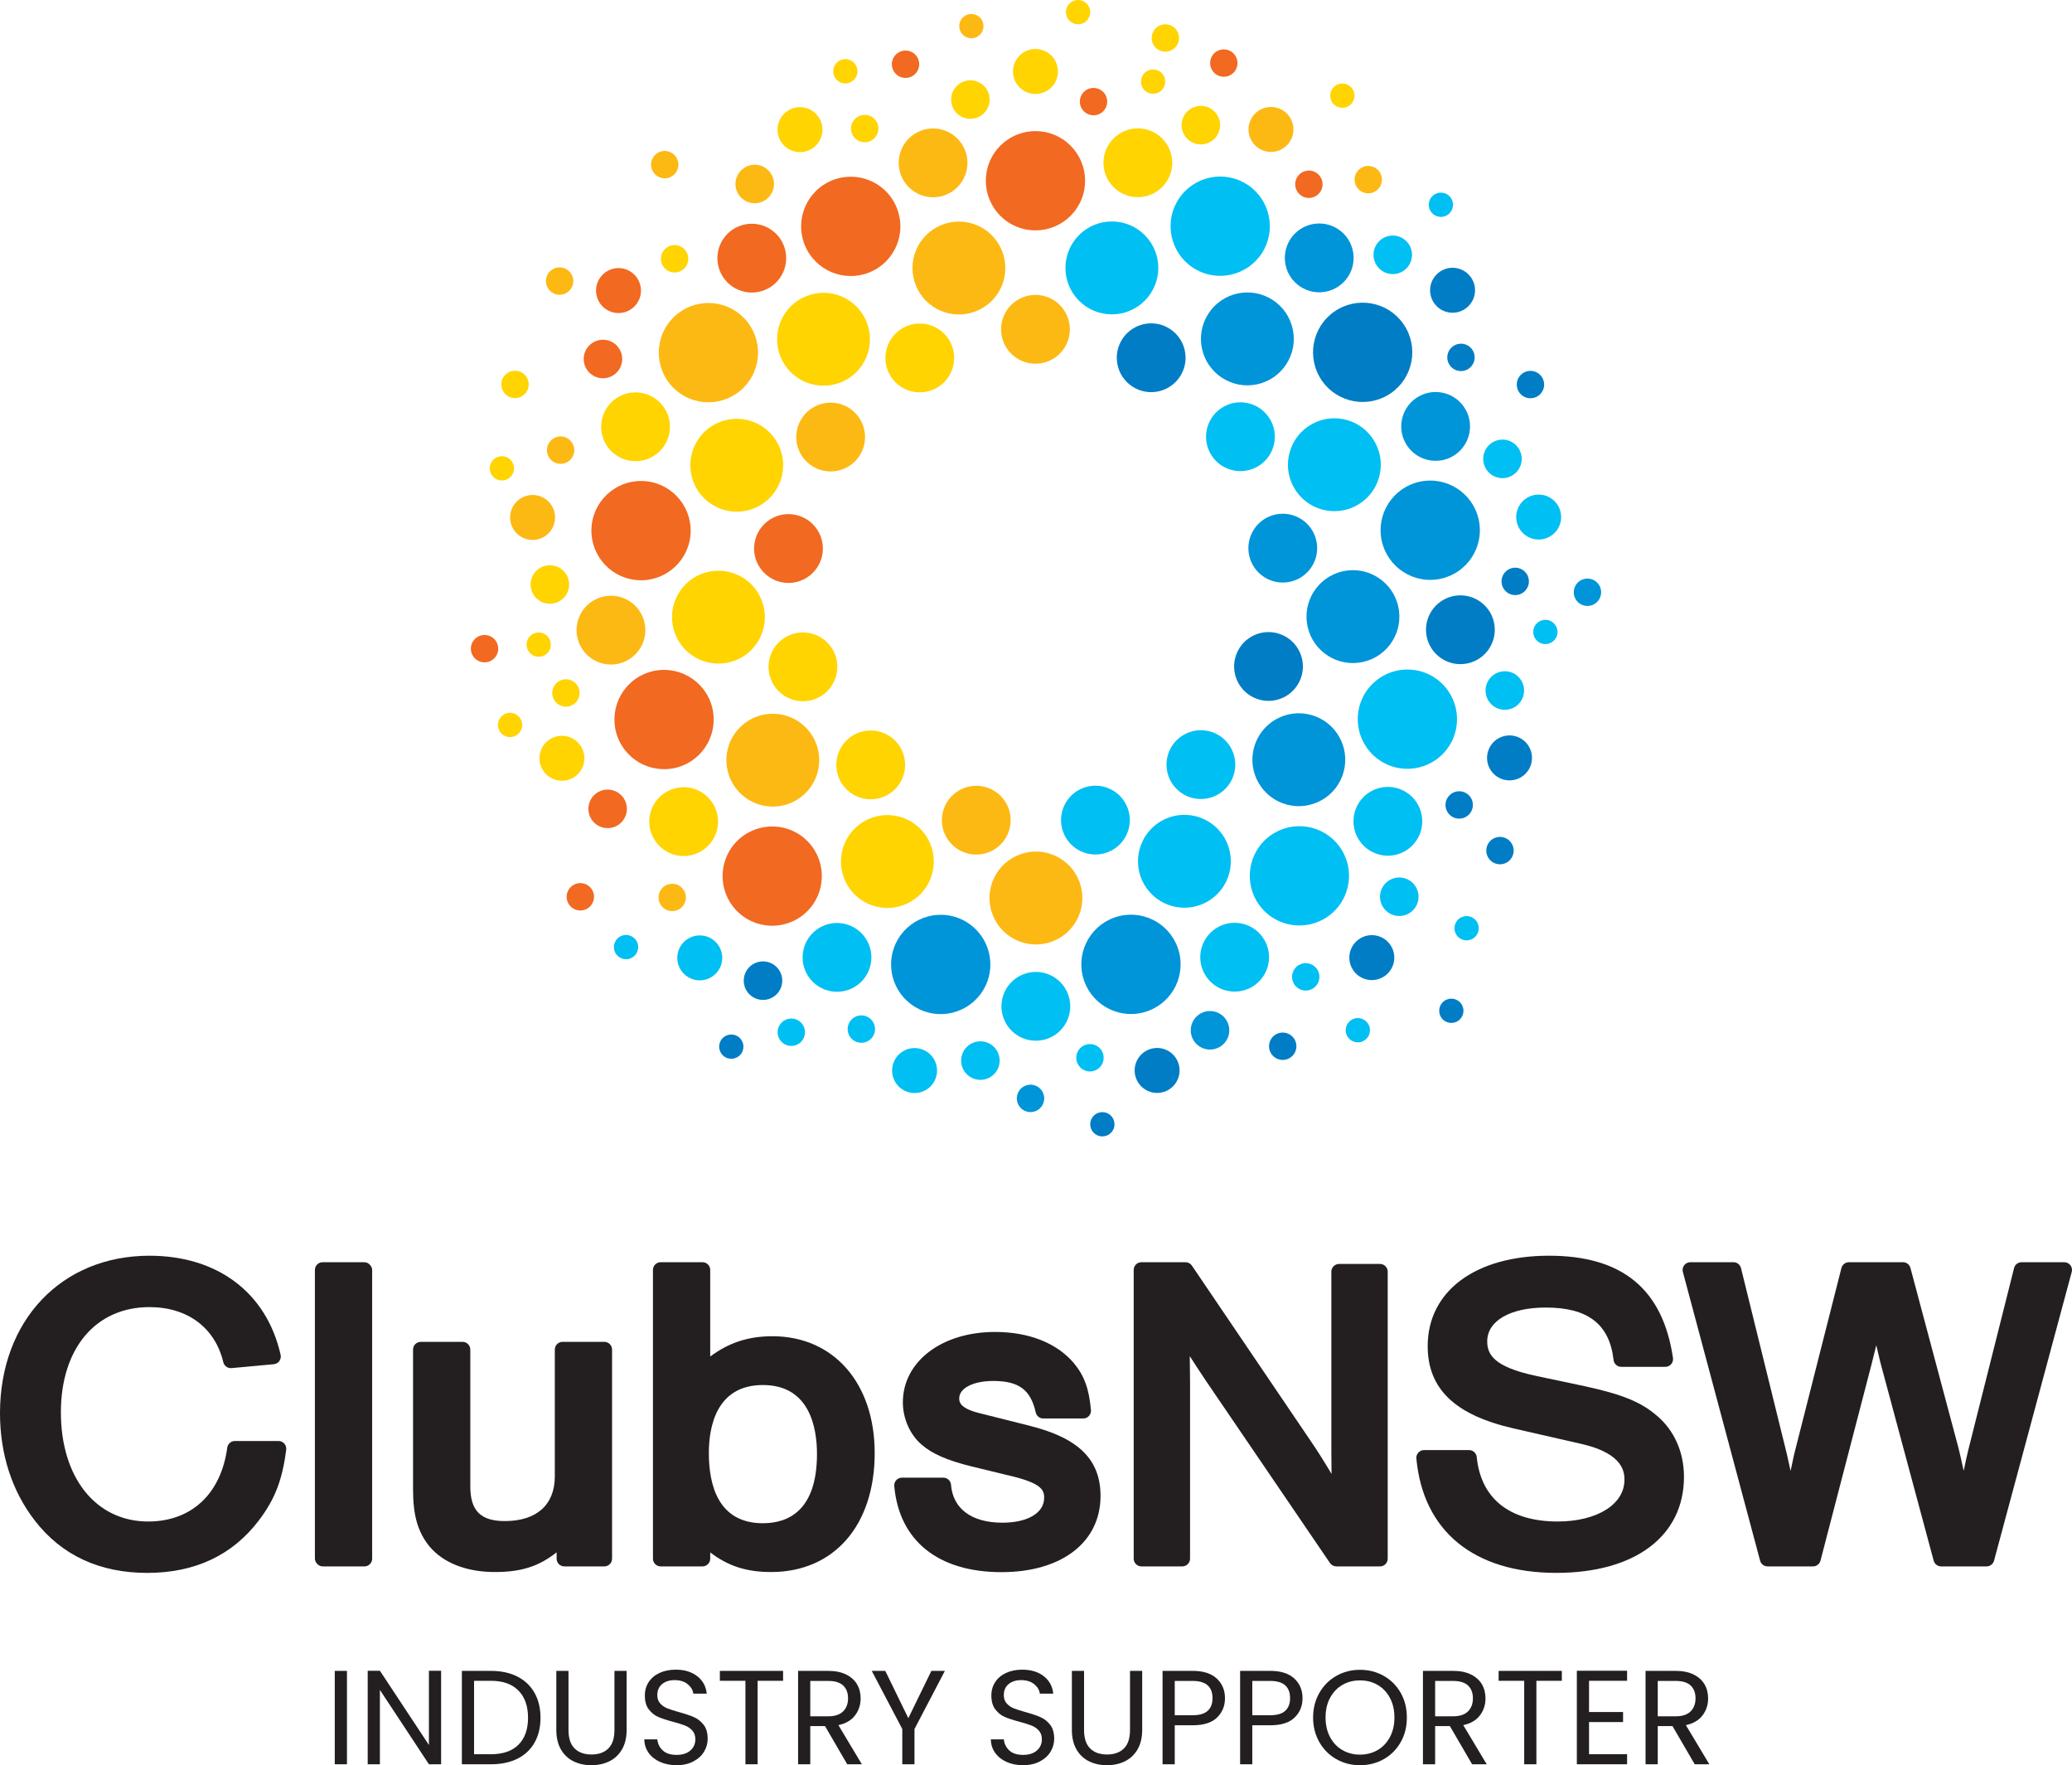<?xml version="1.0" encoding="UTF-8"?><svg id="Artwork" xmlns="http://www.w3.org/2000/svg" viewBox="0 0 402.185 342.541"><defs><style>.cls-1{fill:#ffd400;}.cls-2{fill:#231f20;}.cls-3{fill:#007dc5;}.cls-4{fill:#00bff3;}.cls-5{fill:#fdb913;}.cls-6{fill:#0094d9;}.cls-7{fill:#f26921;}</style></defs><path class="cls-4" d="M236.645,161.156c-3.301-3.726-8.995-4.07-12.721-.769-3.726,3.301-4.07,8.995-.769,12.721,3.299,3.726,8.995,4.07,12.721.769,3.726-3.299,4.07-8.995.769-12.721Z"/><path class="cls-4" d="M120.681,181.581c-1.217.461-1.83,1.822-1.369,3.039.461,1.217,1.822,1.83,3.039,1.369,1.217-.461,1.83-1.822,1.369-3.039-.461-1.217-1.822-1.83-3.039-1.369Z"/><path class="cls-4" d="M263,197.624c-1.263.311-2.036,1.588-1.725,2.851.31,1.265,1.588,2.038,2.851,1.726,1.263-.311,2.036-1.588,1.725-2.853-.311-1.263-1.588-2.036-2.851-1.725Z"/><path class="cls-4" d="M283.112,178.358c-.975.863-1.066,2.352-.203,3.327.863.973,2.352,1.066,3.327.203.975-.863,1.066-2.352.203-3.327-.863-.975-2.352-1.066-3.327-.203Z"/><path class="cls-4" d="M214.147,205.894c.351-1.425-.519-2.864-1.942-3.215-1.425-.351-2.863.519-3.215,1.942-.351,1.425.519,2.863,1.942,3.215,1.425.351,2.864-.519,3.215-1.942Z"/><path class="cls-4" d="M252.814,186.982c-1.425.351-2.295,1.789-1.944,3.214.349,1.425,1.789,2.294,3.214,1.944,1.423-.351,2.295-1.789,1.944-3.214-.351-1.423-1.789-2.294-3.214-1.944Z"/><path class="cls-4" d="M151.61,198.547c-.972,1.097-.871,2.776.227,3.749,1.097.973,2.775.871,3.749-.227.972-1.097.871-2.776-.227-3.749-1.097-.972-2.776-.871-3.749.227Z"/><path class="cls-4" d="M290.309,92.54c1.93.733,4.09-.239,4.823-2.169.731-1.929-.239-4.088-2.168-4.821-1.931-.733-4.09.237-4.823,2.168-.733,1.93.237,4.09,2.168,4.823Z"/><path class="cls-4" d="M266.632,49.899c.249,2.049,2.11,3.51,4.161,3.263,2.049-.249,3.51-2.112,3.261-4.161-.247-2.049-2.11-3.51-4.159-3.263-2.051.249-3.51,2.112-3.263,4.161Z"/><path class="cls-4" d="M298.137,96.006c-2.392.29-4.095,2.464-3.805,4.856.292,2.392,2.466,4.095,4.856,3.805,2.392-.292,4.095-2.464,3.805-4.856-.29-2.392-2.464-4.095-4.856-3.805Z"/><path class="cls-4" d="M168.946,187.379c.883-3.579-1.305-7.197-4.884-8.079-3.581-.883-7.197,1.305-8.079,4.884-.883,3.581,1.305,7.198,4.884,8.079,3.579.883,7.198-1.305,8.079-4.884Z"/><path class="cls-4" d="M199.465,188.795c-3.579.883-5.767,4.5-4.884,8.079.883,3.579,4.498,5.767,8.079,4.884,3.579-.881,5.767-4.498,4.884-8.079-.883-3.579-4.5-5.767-8.079-4.884Z"/><path class="cls-4" d="M235.225,180.75c-2.759,2.444-3.014,6.664-.57,9.424,2.444,2.761,6.664,3.016,9.424.57,2.761-2.444,3.016-6.664.57-9.424-2.444-2.759-6.663-3.014-9.424-.57Z"/><path class="cls-4" d="M237.526,153.373c2.761-2.444,3.014-6.664.57-9.423-2.444-2.761-6.664-3.016-9.424-.57-2.761,2.444-3.016,6.664-.57,9.424,2.444,2.759,6.664,3.014,9.424.57Z"/><path class="cls-4" d="M246.269,80.955c-2.095-3.034-6.253-3.797-9.287-1.702-3.034,2.094-3.797,6.253-1.702,9.287,2.094,3.034,6.253,3.795,9.287,1.702,3.034-2.095,3.795-6.253,1.702-9.287Z"/><circle class="cls-4" cx="215.82" cy="51.988" r="9.012"/><path class="cls-4" d="M279.965,42.076c1.293-.156,2.214-1.331,2.057-2.624-.156-1.291-1.331-2.212-2.622-2.056-1.293.156-2.214,1.331-2.057,2.622s1.331,2.214,2.622,2.057Z"/><path class="cls-4" d="M165.205,197.934c-.974,1.099-.873,2.777.226,3.749,1.097.973,2.776.871,3.749-.226.974-1.097.871-2.776-.226-3.749-1.099-.973-2.777-.871-3.749.226Z"/><path class="cls-4" d="M214.225,165.623c3.579-.883,5.767-4.5,4.884-8.079-.881-3.579-4.498-5.767-8.079-4.884-3.579.881-5.767,4.498-4.884,8.079.883,3.579,4.5,5.767,8.079,4.884Z"/><path class="cls-4" d="M187.502,203.328c-1.369,1.545-1.227,3.907.318,5.278,1.545,1.369,3.907,1.227,5.278-.318,1.369-1.545,1.227-3.909-.318-5.278-1.545-1.369-3.907-1.227-5.278.318Z"/><path class="cls-4" d="M259.43,163.569c-3.528-3.985-9.618-4.352-13.601-.824-3.983,3.528-4.35,9.618-.824,13.601,3.53,3.983,9.618,4.35,13.601.822,3.983-3.528,4.352-9.618.824-13.599Z"/><path class="cls-4" d="M276.598,130.546c-4.976-1.886-10.539.616-12.425,5.592-1.888,4.974.616,10.537,5.592,12.425,4.974,1.886,10.537-.616,12.425-5.592,1.886-4.974-.618-10.537-5.592-12.425Z"/><path class="cls-4" d="M228.317,39.417c-2.472,4.711-.657,10.535,4.054,13.008,4.711,2.472,10.535.657,13.008-4.054s.659-10.535-4.054-13.008c-4.711-2.472-10.535-.659-13.008,4.054Z"/><path class="cls-4" d="M264.127,97.6c4.096-2.827,5.124-8.44,2.298-12.537-2.828-4.095-8.44-5.124-12.537-2.296-4.097,2.827-5.124,8.44-2.298,12.535,2.828,4.097,8.44,5.126,12.537,2.298Z"/><path class="cls-4" d="M300.803,120.426c-1.217-.461-2.578.15-3.041,1.367-.461,1.217.15,2.578,1.367,3.041,1.217.461,2.578-.15,3.039-1.367.463-1.217-.15-2.578-1.366-3.041Z"/><path class="cls-4" d="M270.713,170.386c-2.005.494-3.23,2.519-2.736,4.523.492,2.006,2.519,3.23,4.523,2.738,2.005-.494,3.23-2.518,2.736-4.523-.492-2.006-2.519-3.23-4.523-2.738Z"/><path class="cls-4" d="M178.567,203.504c-2.339-.576-4.703.852-5.279,3.191-.577,2.341.852,4.704,3.191,5.281,2.341.576,4.704-.853,5.281-3.192s-.853-4.703-3.192-5.279Z"/><path class="cls-4" d="M294.571,136.798c1.545-1.369,1.688-3.731.321-5.278-1.369-1.545-3.732-1.69-5.278-.321-1.547,1.369-1.69,3.731-.321,5.278,1.369,1.545,3.731,1.69,5.278.321Z"/><path class="cls-4" d="M138.722,182.613c-1.804-1.598-4.559-1.431-6.157.372-1.598,1.804-1.431,4.559.372,6.157,1.804,1.598,4.561,1.431,6.157-.372,1.598-1.804,1.431-4.559-.372-6.157Z"/><path class="cls-4" d="M271.76,153.133c-3.448-1.308-7.302.428-8.61,3.874-1.306,3.448.428,7.302,3.876,8.61,3.448,1.308,7.302-.427,8.608-3.874,1.308-3.448-.427-7.302-3.874-8.61Z"/><path class="cls-3" d="M214.538,215.878c-1.263-.311-2.542.46-2.853,1.723-.311,1.263.46,2.542,1.723,2.853,1.263.311,2.542-.46,2.853-1.723.313-1.263-.46-2.542-1.723-2.853Z"/><path class="cls-3" d="M140.184,201.538c-.863.973-.774,2.463.201,3.326.974.865,2.463.774,3.327-.199.863-.975.773-2.464-.201-3.327-.973-.863-2.464-.774-3.327.201Z"/><path class="cls-3" d="M293.169,115.302c1.372.521,2.906-.17,3.426-1.54.521-1.372-.17-2.906-1.54-3.426-1.372-.521-2.906.17-3.426,1.54-.521,1.372.17,2.906,1.54,3.426Z"/><path class="cls-3" d="M289.391,163.072c-1.097.974-1.199,2.65-.227,3.749.973,1.099,2.652,1.199,3.751.227,1.097-.974,1.199-2.652.226-3.749-.972-1.099-2.65-1.201-3.749-.227Z"/><path class="cls-3" d="M297.39,77.261c1.456-.176,2.492-1.501,2.316-2.957-.176-1.456-1.501-2.492-2.957-2.316-1.456.176-2.494,1.501-2.316,2.957.176,1.456,1.501,2.494,2.957,2.316Z"/><path class="cls-3" d="M151.598,188.975c-.731-1.93-2.891-2.902-4.821-2.171-1.93.731-2.902,2.891-2.169,4.821.731,1.93,2.889,2.902,4.82,2.169,1.93-.731,2.902-2.889,2.171-4.82Z"/><path class="cls-3" d="M223.557,203.486c-2.339.576-3.767,2.94-3.191,5.279.576,2.339,2.939,3.769,5.279,3.192,2.339-.577,3.767-2.94,3.191-5.279-.577-2.341-2.94-3.769-5.279-3.192Z"/><path class="cls-3" d="M263.385,182.562c-1.804,1.598-1.97,4.355-.372,6.157,1.598,1.804,4.353,1.97,6.157.372,1.804-1.596,1.97-4.353.372-6.157-1.598-1.804-4.354-1.97-6.157-.372Z"/><path class="cls-3" d="M279.473,52.735c-1.983,1.369-2.481,4.085-1.112,6.068,1.369,1.983,4.085,2.481,6.068,1.112,1.983-1.369,2.481-4.085,1.112-6.068-1.369-1.983-4.085-2.481-6.068-1.112Z"/><path class="cls-3" d="M243.856,135.573c3.448,1.308,7.302-.427,8.61-3.874,1.308-3.448-.428-7.302-3.876-8.61-3.448-1.308-7.302.427-8.608,3.874-1.308,3.448.427,7.302,3.874,8.61Z"/><path class="cls-3" d="M229.361,72.525c1.713-3.265.456-7.3-2.808-9.013-3.265-1.715-7.3-.456-9.015,2.808-1.713,3.265-.455,7.3,2.81,9.013s7.3.456,9.013-2.808Z"/><path class="cls-3" d="M294.553,142.994c-2.253-.853-4.772.28-5.625,2.532-.855,2.253.278,4.772,2.532,5.625,2.252.855,4.77-.278,5.625-2.532.855-2.252-.278-4.77-2.532-5.625Z"/><path class="cls-3" d="M259.029,60.441c-4.38,3.023-5.479,9.022-2.456,13.401,3.023,4.38,9.023,5.479,13.401,2.456,4.38-3.023,5.479-9.023,2.456-13.401-3.023-4.38-9.022-5.479-13.401-2.456Z"/><path class="cls-3" d="M280.374,194.205c-1.072.74-1.342,2.206-.603,3.278.74,1.072,2.207,1.341,3.278.603,1.072-.74,1.342-2.207.603-3.278-.74-1.072-2.207-1.342-3.278-.603Z"/><path class="cls-3" d="M281.248,157.961c.973,1.099,2.652,1.201,3.749.229,1.099-.973,1.201-2.652.229-3.749-.972-1.099-2.65-1.201-3.749-.229-1.099.972-1.201,2.65-.229,3.749Z"/><path class="cls-3" d="M283.264,66.715c-1.456.176-2.494,1.499-2.318,2.955.176,1.456,1.499,2.494,2.955,2.318,1.458-.176,2.494-1.499,2.318-2.955-.175-1.456-1.499-2.494-2.955-2.318Z"/><path class="cls-3" d="M248.347,200.448c-1.423.351-2.294,1.79-1.944,3.214.352,1.425,1.79,2.295,3.215,1.944,1.423-.351,2.295-1.79,1.942-3.214-.351-1.425-1.789-2.295-3.214-1.944Z"/><path class="cls-3" d="M290.098,121.398c-.445-3.66-3.772-6.268-7.432-5.823-3.66.445-6.268,3.772-5.823,7.432.445,3.66,3.772,6.268,7.432,5.823,3.66-.445,6.268-3.772,5.823-7.432Z"/><path class="cls-5" d="M132.965,173.209c-.521-1.372-2.054-2.062-3.425-1.542-1.372.519-2.062,2.052-1.543,3.425.521,1.372,2.054,2.062,3.426,1.542,1.37-.519,2.061-2.052,1.542-3.425Z"/><path class="cls-5" d="M107.681,57.027c1.37.521,2.906-.17,3.426-1.54.521-1.372-.17-2.906-1.54-3.426-1.372-.521-2.906.17-3.426,1.54-.521,1.37.17,2.906,1.54,3.426Z"/><path class="cls-5" d="M130.264,34.296c1.298-.682,1.799-2.286,1.117-3.586-.68-1.298-2.286-1.799-3.584-1.117-1.3.682-1.8,2.286-1.118,3.586.682,1.298,2.286,1.799,3.586,1.117Z"/><path class="cls-5" d="M175.204,34.708c1.713,3.265,5.749,4.521,9.013,2.808s4.523-5.749,2.808-9.013c-1.713-3.265-5.749-4.521-9.012-2.808-3.266,1.713-4.523,5.749-2.81,9.013Z"/><circle class="cls-5" cx="200.988" cy="63.905" r="6.676" transform="translate(65.032 225.138) rotate(-67.5)"/><path class="cls-5" d="M187.9,165.642c3.579.883,7.197-1.305,8.079-4.884.883-3.581-1.305-7.198-4.884-8.079-3.579-.883-7.198,1.305-8.079,4.884-.883,3.579,1.305,7.197,4.884,8.079Z"/><path class="cls-5" d="M110.323,85.165c-1.206-.834-2.861-.53-3.695.677-.834,1.206-.53,2.861.677,3.695,1.207.834,2.861.53,3.695-.677.834-1.207.53-2.861-.677-3.695Z"/><path class="cls-5" d="M244.675,28.983c2.133,1.12,4.77.298,5.889-1.835,1.12-2.133.298-4.77-1.835-5.89-2.133-1.118-4.77-.298-5.889,1.835-1.12,2.133-.298,4.77,1.835,5.89Z"/><path class="cls-5" d="M166.727,88.602c2.095-3.034,1.333-7.192-1.702-9.287-3.034-2.094-7.192-1.333-9.287,1.702-2.094,3.036-1.333,7.193,1.702,9.287,3.034,2.095,7.193,1.333,9.287-1.702Z"/><path class="cls-5" d="M267.093,37.044c1.207-.834,1.51-2.487.677-3.695-.833-1.207-2.487-1.51-3.695-.677-1.207.834-1.51,2.487-.677,3.695.833,1.207,2.487,1.51,3.695.677Z"/><path class="cls-5" d="M146.494,39.441c2.066,0,3.739-1.674,3.739-3.739,0-2.064-1.674-3.737-3.739-3.737-2.064,0-3.737,1.674-3.737,3.737,0,2.066,1.674,3.739,3.737,3.739Z"/><path class="cls-5" d="M181.941,44.033c-4.406,2.313-6.104,7.762-3.792,12.168,2.313,4.408,7.762,6.104,12.168,3.792,4.408-2.313,6.104-7.761,3.792-12.168-2.313-4.408-7.761-6.104-12.168-3.792Z"/><path class="cls-5" d="M143.258,141.536c-3.301,3.726-2.957,9.42.769,12.721,3.726,3.301,9.422,2.955,12.721-.769,3.301-3.726,2.957-9.422-.769-12.721-3.724-3.301-9.42-2.957-12.721.769Z"/><path class="cls-5" d="M120.955,128.52c3.448-1.308,5.184-5.162,3.876-8.61s-5.162-5.182-8.61-3.874c-3.448,1.306-5.182,5.161-3.874,8.608s5.162,5.184,8.608,3.876Z"/><path class="cls-5" d="M203.235,183.012c4.833-1.191,7.785-6.075,6.594-10.908-1.191-4.831-6.075-7.785-10.908-6.592-4.833,1.191-7.785,6.073-6.594,10.906,1.192,4.833,6.075,7.785,10.908,6.594Z"/><path class="cls-5" d="M99.049,99.887c-.29,2.39,1.413,4.566,3.805,4.856,2.392.29,4.566-1.413,4.856-3.805.29-2.392-1.413-4.566-3.805-4.856-2.392-.29-4.566,1.413-4.856,3.805Z"/><path class="cls-5" d="M129.577,62.959c-3.023,4.38-1.924,10.379,2.456,13.401,4.378,3.023,10.379,1.924,13.401-2.456,3.023-4.378,1.924-10.379-2.456-13.401-4.378-3.023-10.379-1.924-13.401,2.456Z"/><path class="cls-5" d="M187.452,7.156c1.153.605,2.578.161,3.182-.992.605-1.153.161-2.578-.992-3.182-1.153-.604-2.578-.16-3.182.992-.604,1.153-.161,2.578.992,3.182Z"/><path class="cls-6" d="M246.309,57.783c-4.406-2.313-9.855-.616-12.168,3.792-2.313,4.406-.616,9.855,3.792,12.168,4.406,2.313,9.855.616,12.168-3.792,2.313-4.406.616-9.855-3.792-12.168Z"/><path class="cls-6" d="M235.766,196.302c-2.005-.494-4.031.73-4.525,2.734-.496,2.005.728,4.031,2.733,4.525s4.031-.73,4.526-2.734c.494-2.005-.73-4.031-2.734-4.525Z"/><path class="cls-6" d="M249.798,112.995c3.66-.445,6.268-3.772,5.823-7.432s-3.772-6.268-7.432-5.823c-3.66.445-6.268,3.772-5.823,7.432.445,3.66,3.772,6.268,7.432,5.823Z"/><path class="cls-6" d="M191.952,189.459c1.273-5.167-1.883-10.387-7.048-11.66-5.167-1.273-10.387,1.883-11.66,7.048-1.273,5.167,1.883,10.387,7.05,11.66,5.166,1.273,10.385-1.883,11.659-7.048Z"/><path class="cls-6" d="M217.221,177.78c-5.167,1.273-8.322,6.493-7.048,11.66,1.273,5.166,6.493,8.322,11.659,7.048,5.167-1.273,8.323-6.493,7.05-11.66-1.273-5.166-6.495-8.322-11.66-7.048Z"/><path class="cls-6" d="M276.453,93.328c-5.283.641-9.045,5.444-8.402,10.726.641,5.281,5.442,9.043,10.725,8.402,5.283-.642,9.045-5.444,8.402-10.726-.641-5.281-5.442-9.043-10.725-8.402Z"/><path class="cls-6" d="M263.698,128.601c4.942-.6,8.46-5.091,7.86-10.033-.6-4.94-5.091-8.46-10.033-7.86-4.942.601-8.46,5.093-7.86,10.033.6,4.942,5.091,8.46,10.033,7.86Z"/><path class="cls-6" d="M200.663,210.566c-1.425-.351-2.863.519-3.214,1.944-.352,1.423.519,2.863,1.942,3.214,1.425.351,2.863-.519,3.214-1.944.352-1.423-.519-2.863-1.942-3.214Z"/><path class="cls-6" d="M309.073,112.446c-1.372-.52-2.906.17-3.425,1.542-.52,1.37.17,2.904,1.542,3.425,1.37.52,2.904-.17,3.425-1.542.521-1.37-.17-2.904-1.542-3.425Z"/><path class="cls-6" d="M252.965,55.955c3.265,1.713,7.3.456,9.013-2.808,1.713-3.265.456-7.3-2.808-9.013-3.265-1.715-7.3-.456-9.013,2.808s-.456,7.3,2.808,9.013Z"/><path class="cls-6" d="M248.911,155.851c4.653,1.764,9.857-.576,11.623-5.231,1.764-4.653-.578-9.857-5.231-11.621-4.653-1.766-9.857.577-11.623,5.23-1.764,4.655.578,9.857,5.231,11.623Z"/><path class="cls-6" d="M273.168,86.539c2.095,3.034,6.253,3.797,9.287,1.702,3.034-2.094,3.797-6.251,1.702-9.287-2.094-3.034-6.253-3.795-9.287-1.702-3.034,2.095-3.795,6.253-1.701,9.287Z"/><path class="cls-1" d="M142.648,128.186c4.653-1.766,6.996-6.969,5.23-11.623-1.764-4.653-6.968-6.996-11.621-5.232-4.655,1.766-6.997,6.969-5.231,11.623,1.764,4.653,6.969,6.996,11.623,5.231Z"/><path class="cls-1" d="M180.994,169.338c1.191-4.833-1.761-9.715-6.594-10.908-4.833-1.191-9.715,1.761-10.906,6.594s1.761,9.717,6.594,10.908c4.831,1.191,9.715-1.761,10.906-6.594Z"/><path class="cls-1" d="M96.081,92.823c1.071.74,2.538.471,3.278-.6.74-1.071.471-2.538-.601-3.278-1.071-.74-2.538-.471-3.278.6-.74,1.071-.471,2.538.601,3.278Z"/><path class="cls-1" d="M107.21,134.151c-.178,1.456.86,2.779,2.316,2.957,1.456.176,2.78-.86,2.957-2.316.178-1.456-.86-2.78-2.316-2.957-1.456-.178-2.78.86-2.957,2.316Z"/><path class="cls-1" d="M200.988,18.233c2.41,0,4.362-1.954,4.362-4.362,0-2.41-1.952-4.362-4.362-4.362s-4.362,1.952-4.362,4.362c0,2.408,1.952,4.362,4.362,4.362Z"/><path class="cls-1" d="M98.457,76.785c1.207.833,2.861.53,3.695-.677.834-1.207.53-2.861-.677-3.695-1.207-.834-2.861-.53-3.695.677-.834,1.207-.53,2.861.677,3.695Z"/><path class="cls-1" d="M235.212,27.363c1.7-1.171,2.127-3.5.955-5.2s-3.5-2.127-5.2-.955c-1.7,1.173-2.127,3.5-.955,5.2,1.173,1.7,3.5,2.128,5.2.955Z"/><path class="cls-1" d="M137.698,163.864c2.444-2.761,2.189-6.979-.57-9.423-2.759-2.446-6.979-2.191-9.424.57-2.446,2.759-2.191,6.979.57,9.424,2.759,2.444,6.979,2.189,9.424-.57Z"/><path class="cls-1" d="M181.637,75.369c3.265-1.713,4.521-5.749,2.808-9.013s-5.749-4.523-9.013-2.808c-3.265,1.713-4.523,5.749-2.808,9.013,1.713,3.265,5.749,4.521,9.013,2.808Z"/><path class="cls-1" d="M164.582,153.424c2.759,2.444,6.979,2.189,9.424-.57s2.189-6.979-.57-9.424c-2.761-2.446-6.979-2.191-9.424.57-2.446,2.759-2.191,6.979.57,9.424Z"/><path class="cls-1" d="M210.354,4.444c1.153-.604,1.596-2.029.992-3.182-.605-1.153-2.029-1.596-3.182-.992-1.151.605-1.596,2.029-.992,3.182.604,1.153,2.029,1.596,3.182.992Z"/><path class="cls-1" d="M129.709,47.871c-1.3.68-1.8,2.286-1.118,3.584.682,1.3,2.286,1.8,3.586,1.118,1.3-.682,1.799-2.286,1.118-3.586-.682-1.298-2.288-1.799-3.586-1.117Z"/><path class="cls-1" d="M224.966,9.723c1.3.682,2.904.181,3.586-1.117.682-1.3.181-2.904-1.117-3.586-1.3-.682-2.904-.181-3.586,1.117-.682,1.3-.181,2.904,1.117,3.586Z"/><path class="cls-1" d="M186.622,22.631c1.828.959,4.088.255,5.047-1.573.96-1.828.255-4.088-1.571-5.047-1.828-.96-4.088-.255-5.049,1.573-.959,1.828-.255,4.087,1.573,5.047Z"/><path class="cls-1" d="M109.81,115.548c1.173-1.7.746-4.027-.952-5.2-1.7-1.173-4.027-.748-5.2.952-1.173,1.698-.748,4.027.952,5.2,1.698,1.173,4.027.746,5.2-.952Z"/><path class="cls-1" d="M162.097,127.034c-1.308-3.448-5.162-5.182-8.61-3.874-3.448,1.306-5.182,5.161-3.874,8.61,1.306,3.446,5.162,5.182,8.61,3.874s5.182-5.162,3.874-8.61Z"/><path class="cls-1" d="M106.65,126.188c.605-1.153.161-2.576-.992-3.182-1.153-.604-2.578-.16-3.182.992-.604,1.153-.161,2.578.992,3.182,1.153.604,2.578.161,3.182-.992Z"/><path class="cls-1" d="M99.289,138.338c-1.291-.158-2.466.763-2.624,2.056-.156,1.291.764,2.466,2.056,2.622,1.291.158,2.467-.763,2.624-2.054s-.763-2.467-2.056-2.624Z"/><path class="cls-1" d="M144.092,81.336c-4.942-.6-9.433,2.919-10.033,7.86-.6,4.94,2.92,9.432,7.86,10.031,4.942.601,9.433-2.919,10.033-7.859.6-4.942-2.919-9.433-7.86-10.033Z"/><path class="cls-1" d="M157.309,29.018c2.133-1.12,2.955-3.757,1.835-5.89-1.118-2.133-3.756-2.953-5.889-1.835-2.133,1.12-2.955,3.757-1.837,5.89,1.12,2.133,3.757,2.955,5.89,1.835Z"/><circle class="cls-1" cx="220.864" cy="31.588" r="6.676"/><circle class="cls-1" cx="164.084" cy="13.828" r="2.357"/><path class="cls-1" d="M165.187,24.95c0,1.466,1.189,2.655,2.655,2.655,1.468,0,2.655-1.189,2.655-2.655.002-1.468-1.188-2.657-2.655-2.657-1.466,0-2.655,1.189-2.655,2.657Z"/><path class="cls-1" d="M113.151,145.597c-.855-2.253-3.373-3.387-5.625-2.532-2.253.855-3.387,3.373-2.532,5.625.853,2.253,3.372,3.387,5.625,2.532,2.253-.853,3.385-3.372,2.532-5.625Z"/><path class="cls-1" d="M261.897,20.506c1.072-.74,1.341-2.207.603-3.278-.74-1.072-2.207-1.342-3.278-.603-1.072.738-1.342,2.207-.603,3.278.74,1.072,2.207,1.341,3.278.603Z"/><path class="cls-1" d="M225.16,17.779c1.072-.74,1.341-2.207.603-3.278-.74-1.072-2.207-1.342-3.278-.603-1.072.738-1.342,2.207-.603,3.278.74,1.072,2.207,1.341,3.278.603Z"/><path class="cls-1" d="M122.557,89.444c3.66.445,6.987-2.163,7.432-5.823.445-3.66-2.163-6.987-5.823-7.432-3.66-.445-6.987,2.163-7.432,5.823-.445,3.66,2.163,6.987,5.823,7.432Z"/><path class="cls-1" d="M164.97,58.416c-4.097-2.827-9.709-1.799-12.537,2.298-2.827,4.095-1.799,9.709,2.298,12.535,4.096,2.828,9.709,1.799,12.537-2.296,2.827-4.097,1.799-9.71-2.298-12.537Z"/><path class="cls-7" d="M142.135,55.587c3.034,2.095,7.192,1.333,9.287-1.701,2.094-3.034,1.333-7.192-1.702-9.287-3.034-2.095-7.193-1.333-9.287,1.702-2.095,3.034-1.333,7.193,1.702,9.287Z"/><path class="cls-7" d="M123.266,112.532c5.283.641,10.084-3.121,10.725-8.402.642-5.282-3.12-10.084-8.402-10.726-5.282-.641-10.084,3.121-10.725,8.404-.642,5.281,3.12,10.084,8.402,10.725Z"/><path class="cls-7" d="M119.889,143.042c1.886,4.976,7.449,7.478,12.425,5.592,4.974-1.888,7.478-7.45,5.592-12.425-1.888-4.976-7.45-7.478-12.425-5.592-4.976,1.888-7.48,7.45-5.592,12.425Z"/><path class="cls-7" d="M156.605,48.407c2.472,4.711,8.297,6.526,13.008,4.054,4.713-2.472,6.526-8.297,4.054-13.008-2.472-4.713-8.297-6.528-13.008-4.054-4.711,2.472-6.526,8.297-4.054,13.008Z"/><path class="cls-7" d="M255.569,37.941c1.207-.832,1.51-2.486.679-3.693-.834-1.209-2.487-1.512-3.695-.679-1.207.832-1.51,2.486-.679,3.693.834,1.207,2.487,1.512,3.695.679Z"/><path class="cls-7" d="M175.768,15.123c1.466,0,2.655-1.189,2.655-2.655,0-1.468-1.189-2.657-2.655-2.657s-2.655,1.189-2.655,2.657c0,1.466,1.189,2.655,2.655,2.655Z"/><path class="cls-7" d="M121.656,157.411c.249-2.049-1.211-3.914-3.26-4.162-2.049-.249-3.914,1.211-4.162,3.26s1.211,3.912,3.26,4.162c2.049.249,3.914-1.211,4.162-3.26Z"/><path class="cls-7" d="M209.908,18.485c-.682,1.298-.183,2.904,1.117,3.586,1.3.682,2.904.181,3.586-1.117.682-1.3.181-2.904-1.117-3.586-1.3-.682-2.904-.183-3.586,1.117Z"/><path class="cls-7" d="M236.313,14.592c1.3.682,2.904.181,3.586-1.117.682-1.3.181-2.906-1.117-3.586-1.3-.682-2.904-.181-3.586,1.117s-.181,2.904,1.117,3.586Z"/><path class="cls-7" d="M117.578,59.977c1.983,1.369,4.699.871,6.068-1.112,1.369-1.983.871-4.699-1.112-6.068-1.983-1.369-4.699-.871-6.068,1.112-1.369,1.983-.871,4.699,1.112,6.068Z"/><path class="cls-7" d="M146.421,105.638c-.445,3.66,2.163,6.987,5.823,7.432s6.987-2.163,7.432-5.823c.445-3.66-2.163-6.987-5.823-7.432-3.66-.445-6.987,2.163-7.432,5.823Z"/><path class="cls-7" d="M111.705,171.541c-1.372.521-2.062,2.054-1.542,3.425.521,1.372,2.054,2.062,3.425,1.542,1.372-.521,2.062-2.054,1.542-3.425-.519-1.372-2.052-2.062-3.425-1.542Z"/><path class="cls-7" d="M118.774,72.974c1.828-.959,2.533-3.219,1.573-5.047-.959-1.828-3.219-2.533-5.047-1.573-1.828.959-2.532,3.219-1.573,5.047.959,1.828,3.219,2.532,5.047,1.573Z"/><path class="cls-7" d="M94.373,123.238c-1.456-.176-2.78.86-2.957,2.316-.176,1.456.86,2.78,2.316,2.957,1.456.178,2.78-.86,2.957-2.316.178-1.456-.86-2.78-2.316-2.957Z"/><path class="cls-7" d="M143.501,177.22c3.983,3.528,10.073,3.159,13.601-.824,3.528-3.983,3.159-10.073-.824-13.601-3.981-3.528-10.071-3.159-13.599.824-3.528,3.983-3.161,10.071.822,13.601Z"/><circle class="cls-7" cx="200.988" cy="35.074" r="9.634" transform="translate(91.669 207.34) rotate(-67.5)"/><path class="cls-2" d="M55.19,280.135c-.285-.323-.695-.509-1.125-.509h-8.467c-.75,0-1.385.555-1.486,1.298-1.218,8.971-6.959,14.326-15.359,14.326-10.128,0-16.933-8.512-16.933-21.18,0-12.407,6.75-20.424,17.198-20.424,7.374,0,12.73,3.997,14.328,10.692.173.726.857,1.21,1.597,1.146l8.202-.756c.43-.04.822-.263,1.076-.612s.345-.791.25-1.212c-2.716-12.041-12.231-19.229-25.453-19.229-17.085,0-29.017,12.568-29.017,30.564,0,7.928,2.335,15.13,6.752,20.826,5.214,6.74,12.557,10.157,21.824,10.157,9.243,0,16.529-3.421,21.656-10.168,3.128-4.119,4.57-7.842,5.32-13.738.055-.428-.078-.857-.362-1.181Z"/><rect class="cls-2" x="61.123" y="244.934" width="11.114" height="59.028" rx="1.5" ry="1.5"/><path class="cls-2" d="M117.304,260.39h-8.113c-.828,0-1.5.671-1.5,1.5v24.612c0,5.506-3.536,8.664-9.701,8.664-4.698,0-6.702-2.013-6.702-6.731v-26.544c0-.829-.672-1.5-1.5-1.5h-8.114c-.829,0-1.5.671-1.5,1.5v27.132c0,5.045.914,8.237,3.17,11.041,2.684,3.218,7.196,4.99,12.705,4.99,5.041,0,8.494-1.046,11.994-3.828v1.236c0,.828.672,1.5,1.5,1.5h7.761c.828,0,1.5-.672,1.5-1.5v-40.572c0-.829-.672-1.5-1.5-1.5Z"/><path class="cls-2" d="M149.938,259.298c-4.646,0-8.481,1.234-12.082,3.942v-16.806c0-.829-.672-1.5-1.5-1.5h-8.114c-.828,0-1.5.671-1.5,1.5v56.028c0,.828.672,1.5,1.5,1.5h8.114c.828,0,1.5-.672,1.5-1.5v-1.216c3.484,2.675,7.099,3.808,11.817,3.808,12.216,0,20.109-9.062,20.109-23.088,0-13.559-7.975-22.668-19.845-22.668ZM148.086,268.766c9.131,0,10.494,8.375,10.494,13.368,0,11.118-5.707,13.452-10.494,13.452-8.674,0-10.495-7.406-10.495-13.62,0-4.93,1.363-13.2,10.495-13.2Z"/><path class="cls-2" d="M199.872,276.675l-9.882-2.486c-3.801-.946-3.801-2.265-3.801-2.828,0-1.992,2.72-3.384,6.613-3.384,4.948,0,7.258,1.713,8.238,6.109.152.686.762,1.173,1.464,1.173h7.761c.422,0,.823-.178,1.107-.489.285-.311.425-.728.387-1.147-.384-4.191-1.288-6.666-3.352-9.148-3.308-3.875-8.725-6.009-15.252-6.009-10.375,0-17.905,5.748-17.905,13.666,0,3.175,1.422,6.34,3.688,8.24,1.986,1.737,4.954,3.027,9.629,4.185l8.443,2.05c5.242,1.364,5.669,2.634,5.669,4.032,0,2.94-3.185,4.84-8.113,4.84-5.96,0-9.594-2.683-9.971-7.359-.062-.779-.713-1.38-1.495-1.38h-8.026c-.421,0-.823.177-1.107.487-.284.312-.424.728-.387,1.146.951,10.615,8.536,16.703,20.81,16.703,11.681,0,19.228-5.802,19.228-14.78,0-7.043-4.24-11.243-13.746-13.621Z"/><path class="cls-2" d="M267.859,245.27h-7.938c-.828,0-1.5.671-1.5,1.5v34.86c0,1.532.013,2.99.039,4.384-1.384-2.329-2.833-4.627-4-6.317l-23.107-34.104c-.279-.412-.745-.659-1.242-.659h-8.555c-.828,0-1.5.671-1.5,1.5v56.028c0,.828.672,1.5,1.5,1.5h7.938c.828,0,1.5-.672,1.5-1.5v-34.44c0-1.259-.018-3.044-.054-4.861.859,1.344,1.879,2.898,3.134,4.782l24.078,35.363c.279.411.744.656,1.24.656h8.467c.828,0,1.5-.672,1.5-1.5v-55.692c0-.829-.672-1.5-1.5-1.5Z"/><path class="cls-2" d="M321.583,274.699c-3.054-2.635-6.712-4.128-13.987-5.708l-9.523-2.016c-8.257-1.757-9.396-4.25-9.396-6.681,0-3.987,4.466-6.564,11.376-6.564,8.18,0,12.358,3.234,13.15,10.178.086.758.728,1.33,1.49,1.33h8.555c.436,0,.851-.189,1.135-.52.285-.33.413-.767.35-1.199-1.963-13.354-9.834-19.846-24.062-19.846-14.306,0-23.549,6.886-23.549,17.544,0,8.321,5.332,13.403,16.777,15.994l13.225,3.024c8.188,1.893,8.188,5.689,8.188,6.938,0,4.755-5.331,8.076-12.965,8.076-9.329,0-14.906-4.441-15.705-12.507-.076-.768-.722-1.353-1.493-1.353h-8.731c-.422,0-.824.178-1.108.489s-.424.729-.386,1.148c1.297,14.104,11.196,22.193,27.159,22.193,15.287,0,24.784-7.141,24.784-18.636,0-4.792-1.881-9.018-5.282-11.888Z"/><path class="cls-2" d="M401.876,245.522c-.284-.37-.724-.587-1.19-.587h-8.29c-.688,0-1.287.467-1.455,1.134l-8.818,35.026c-.28,1.105-.614,2.612-.963,4.318-.359-1.673-.715-3.241-.985-4.337l-9.349-35.028c-.175-.657-.77-1.113-1.449-1.113h-10.495c-.687,0-1.285.466-1.454,1.131l-9.191,36.208c-.081.427-.297,1.416-.538,2.525-.045.209-.091.421-.138.636-.2-.916-.436-1.979-.717-3.238l-8.907-36.121c-.165-.67-.766-1.141-1.456-1.141h-8.379c-.466,0-.906.217-1.189.586-.284.37-.38.851-.26,1.301l14.993,56.028c.176.656.771,1.112,1.449,1.112h8.82c.683,0,1.279-.461,1.452-1.122l9.877-37.971c.372-1.44.686-2.691.955-3.823.231.992.487,2.072.771,3.269l10.367,38.538c.177.654.771,1.109,1.448,1.109h8.819c.679,0,1.272-.455,1.448-1.11l15.081-56.028c.121-.45.026-.932-.258-1.302Z"/><path class="cls-2" d="M67.345,324.237v18.122h-2.366v-18.122h2.366Z"/><path class="cls-2" d="M85.622,342.359h-2.366l-9.516-14.43v14.43h-2.366v-18.148h2.366l9.516,14.404v-14.404h2.366v18.148Z"/><path class="cls-2" d="M100.429,325.343c1.447.736,2.557,1.789,3.328,3.158.771,1.37,1.157,2.981,1.157,4.836,0,1.855-.386,3.463-1.157,4.823-.771,1.361-1.881,2.401-3.328,3.12-1.447.72-3.159,1.079-5.135,1.079h-5.642v-18.122h5.642c1.976,0,3.688.368,5.135,1.105ZM100.65,338.551c1.23-1.239,1.846-2.978,1.846-5.214,0-2.253-.62-4.012-1.859-5.277s-3.021-1.898-5.343-1.898h-3.276v14.248h3.276c2.34,0,4.125-.619,5.356-1.858Z"/><path class="cls-2" d="M110.348,324.237v11.466c0,1.612.394,2.809,1.183,3.588.789.78,1.885,1.17,3.289,1.17,1.386,0,2.474-.39,3.263-1.17.789-.779,1.183-1.976,1.183-3.588v-11.466h2.366v11.44c0,1.508-.304,2.777-.91,3.809-.607,1.031-1.426,1.799-2.457,2.301-1.031.503-2.188.754-3.471.754-1.283,0-2.44-.251-3.471-.754-1.031-.502-1.846-1.27-2.444-2.301-.598-1.031-.897-2.301-.897-3.809v-11.44h2.366Z"/><path class="cls-2" d="M128.118,341.904c-.945-.425-1.686-1.014-2.223-1.768-.538-.754-.815-1.625-.832-2.613h2.522c.086.85.438,1.564,1.053,2.145.615.581,1.512.871,2.691.871,1.126,0,2.015-.281,2.665-.845s.975-1.287.975-2.171c0-.693-.191-1.257-.572-1.69-.381-.433-.858-.762-1.43-.987-.572-.226-1.344-.469-2.314-.729-1.196-.312-2.154-.624-2.873-.936-.72-.312-1.335-.802-1.846-1.47-.512-.667-.767-1.563-.767-2.69,0-.988.251-1.863.754-2.626s1.209-1.353,2.119-1.769,1.954-.624,3.133-.624c1.699,0,3.09.426,4.173,1.274,1.083.85,1.694,1.976,1.833,3.38h-2.6c-.087-.693-.451-1.304-1.092-1.833-.641-.528-1.491-.793-2.548-.793-.988,0-1.794.256-2.418.768-.624.511-.936,1.226-.936,2.145,0,.659.186,1.196.559,1.612.373.416.832.732,1.378.948.546.218,1.313.465,2.301.741,1.196.33,2.158.654,2.886.976.728.32,1.352.814,1.872,1.481.52.668.78,1.573.78,2.717,0,.885-.234,1.717-.702,2.496-.468.78-1.162,1.413-2.08,1.898-.919.485-2.002.728-3.25.728-1.196,0-2.267-.212-3.211-.637Z"/><path class="cls-2" d="M152,324.237v1.924h-4.941v16.198h-2.366v-16.198h-4.966v-1.924h12.273Z"/><path class="cls-2" d="M164.453,342.359l-4.316-7.41h-2.859v7.41h-2.366v-18.122h5.85c1.369,0,2.526.234,3.472.702.944.468,1.65,1.101,2.119,1.897.468.798.701,1.708.701,2.73,0,1.248-.359,2.349-1.078,3.302-.72.954-1.799,1.586-3.237,1.898l4.55,7.592h-2.834ZM157.277,333.052h3.483c1.283,0,2.245-.316,2.887-.949.641-.633.962-1.478.962-2.535,0-1.074-.316-1.906-.949-2.496-.633-.589-1.599-.884-2.899-.884h-3.483v6.864Z"/><path class="cls-2" d="M183.407,324.237l-5.902,11.284v6.838h-2.366v-6.838l-5.928-11.284h2.626l4.472,9.178,4.473-9.178h2.626Z"/><path class="cls-2" d="M195.38,341.904c-.945-.425-1.687-1.014-2.223-1.768-.538-.754-.815-1.625-.832-2.613h2.521c.087.85.438,1.564,1.053,2.145.615.581,1.513.871,2.691.871,1.127,0,2.015-.281,2.665-.845s.975-1.287.975-2.171c0-.693-.191-1.257-.572-1.69-.382-.433-.858-.762-1.431-.987-.571-.226-1.343-.469-2.313-.729-1.196-.312-2.154-.624-2.873-.936-.72-.312-1.335-.802-1.847-1.47-.511-.667-.767-1.563-.767-2.69,0-.988.251-1.863.754-2.626s1.209-1.353,2.119-1.769,1.954-.624,3.133-.624c1.699,0,3.09.426,4.173,1.274,1.083.85,1.694,1.976,1.833,3.38h-2.6c-.087-.693-.451-1.304-1.092-1.833-.642-.528-1.491-.793-2.548-.793-.988,0-1.794.256-2.418.768-.624.511-.937,1.226-.937,2.145,0,.659.187,1.196.56,1.612.372.416.831.732,1.378.948.546.218,1.312.465,2.301.741,1.196.33,2.158.654,2.886.976.729.32,1.353.814,1.873,1.481.52.668.78,1.573.78,2.717,0,.885-.234,1.717-.702,2.496-.468.78-1.161,1.413-2.081,1.898-.919.485-2.002.728-3.25.728-1.196,0-2.267-.212-3.211-.637Z"/><path class="cls-2" d="M210.421,324.237v11.466c0,1.612.394,2.809,1.183,3.588.788.78,1.885,1.17,3.289,1.17,1.387,0,2.474-.39,3.263-1.17.789-.779,1.184-1.976,1.184-3.588v-11.466h2.365v11.44c0,1.508-.303,2.777-.909,3.809-.607,1.031-1.427,1.799-2.457,2.301-1.032.503-2.188.754-3.472.754-1.282,0-2.439-.251-3.471-.754-1.031-.502-1.846-1.27-2.444-2.301-.598-1.031-.896-2.301-.896-3.809v-11.44h2.366Z"/><path class="cls-2" d="M236.226,333.299c-1.032.996-2.604,1.494-4.72,1.494h-3.483v7.566h-2.366v-18.122h5.85c2.046,0,3.602.494,4.667,1.482,1.066.987,1.6,2.262,1.6,3.821,0,1.509-.516,2.761-1.547,3.758ZM234.418,331.985c.624-.572.937-1.387.937-2.444,0-2.235-1.283-3.354-3.849-3.354h-3.483v6.656h3.483c1.317,0,2.288-.286,2.912-.858Z"/><path class="cls-2" d="M251.28,333.299c-1.032.996-2.604,1.494-4.72,1.494h-3.483v7.566h-2.366v-18.122h5.85c2.046,0,3.602.494,4.667,1.482,1.066.987,1.6,2.262,1.6,3.821,0,1.509-.516,2.761-1.547,3.758ZM249.472,331.985c.624-.572.937-1.387.937-2.444,0-2.235-1.283-3.354-3.849-3.354h-3.483v6.656h3.483c1.317,0,2.288-.286,2.912-.858Z"/><path class="cls-2" d="M259.378,341.358c-1.387-.788-2.483-1.889-3.289-3.302s-1.209-3.003-1.209-4.771c0-1.768.403-3.357,1.209-4.771s1.902-2.514,3.289-3.303c1.387-.788,2.92-1.183,4.602-1.183,1.699,0,3.241.395,4.628,1.183,1.387.789,2.479,1.886,3.276,3.289.797,1.404,1.196,2.999,1.196,4.784,0,1.786-.399,3.38-1.196,4.784-.798,1.404-1.89,2.501-3.276,3.289-1.387.789-2.929,1.183-4.628,1.183-1.682,0-3.215-.394-4.602-1.183ZM267.399,339.603c1.015-.589,1.812-1.43,2.393-2.522.58-1.092.871-2.356.871-3.796,0-1.456-.291-2.726-.871-3.809-.581-1.083-1.374-1.92-2.379-2.509-1.006-.59-2.149-.885-3.433-.885-1.282,0-2.427.295-3.432.885-1.006.589-1.799,1.426-2.379,2.509-.581,1.083-.871,2.353-.871,3.809,0,1.439.29,2.704.871,3.796.58,1.093,1.378,1.934,2.392,2.522,1.015.589,2.153.884,3.419.884s2.405-.295,3.419-.884Z"/><path class="cls-2" d="M285.742,342.359l-4.316-7.41h-2.859v7.41h-2.366v-18.122h5.85c1.369,0,2.526.234,3.472.702.944.468,1.65,1.101,2.119,1.897.468.798.701,1.708.701,2.73,0,1.248-.359,2.349-1.078,3.302-.72.954-1.799,1.586-3.237,1.898l4.55,7.592h-2.834ZM278.566,333.052h3.483c1.283,0,2.245-.316,2.887-.949.641-.633.962-1.478.962-2.535,0-1.074-.316-1.906-.949-2.496-.633-.589-1.599-.884-2.899-.884h-3.483v6.864Z"/><path class="cls-2" d="M303.161,324.237v1.924h-4.94v16.198h-2.366v-16.198h-4.966v-1.924h12.272Z"/><path class="cls-2" d="M308.44,326.161v6.059h6.604v1.949h-6.604v6.24h7.384v1.95h-9.75v-18.148h9.75v1.95h-7.384Z"/><path class="cls-2" d="M328.952,342.359l-4.316-7.41h-2.859v7.41h-2.366v-18.122h5.85c1.369,0,2.526.234,3.472.702.944.468,1.65,1.101,2.119,1.897.468.798.701,1.708.701,2.73,0,1.248-.359,2.349-1.078,3.302-.72.954-1.799,1.586-3.237,1.898l4.55,7.592h-2.834ZM321.777,333.052h3.483c1.283,0,2.245-.316,2.887-.949.641-.633.962-1.478.962-2.535,0-1.074-.316-1.906-.949-2.496-.633-.589-1.599-.884-2.899-.884h-3.483v6.864Z"/></svg>